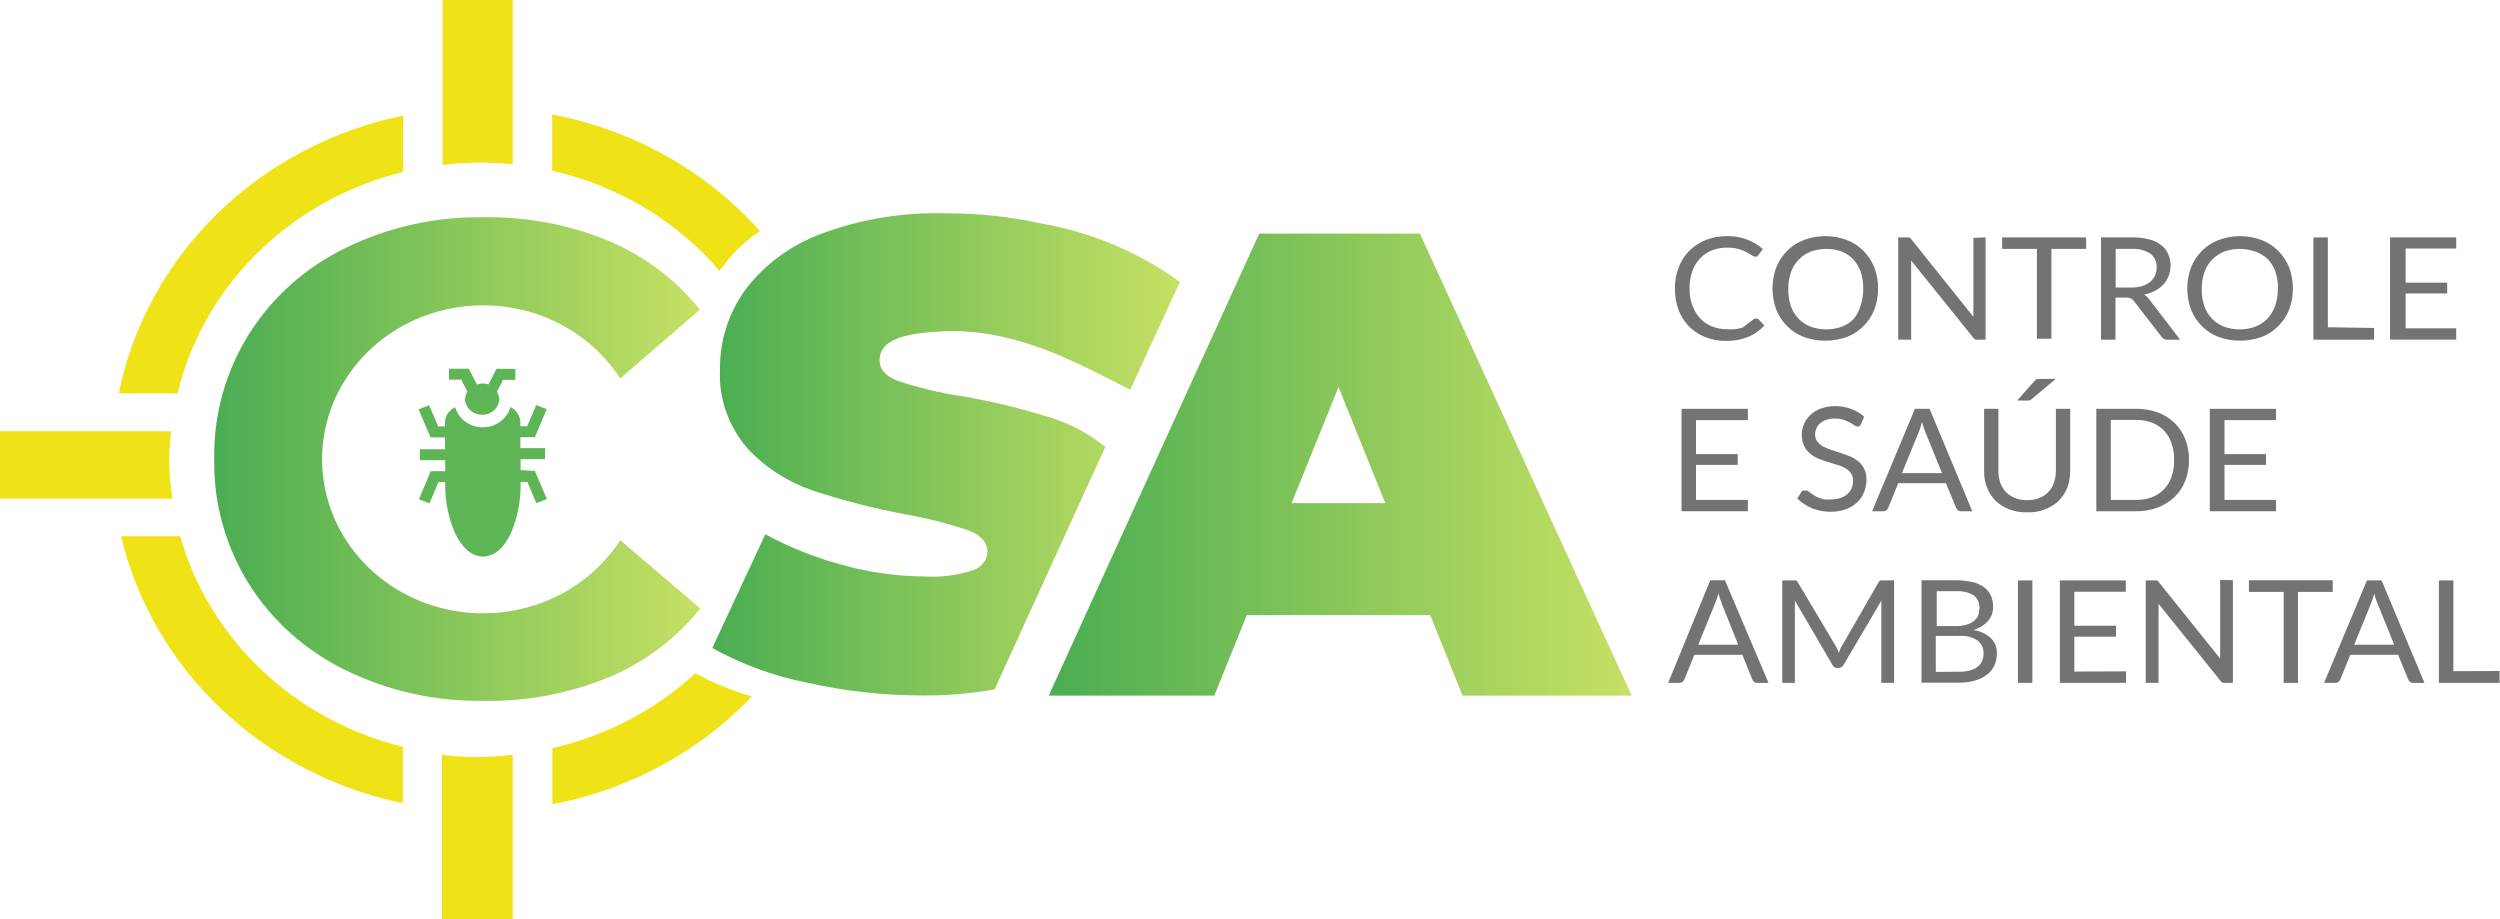 <svg width="117" height="43" viewBox="0 0 117 43" fill="none" xmlns="http://www.w3.org/2000/svg">
<g clip-path="url(#clip0)">
<path d="M8.435 25.095H5.664C6.392 28.163 8.019 30.968 10.357 33.182C12.694 35.396 15.643 36.926 18.858 37.592V34.952C16.365 34.336 14.087 33.099 12.256 31.368C10.425 29.636 9.107 27.472 8.435 25.095ZM5.559 18.409H8.312C8.908 15.923 10.209 13.641 12.07 11.814C13.932 9.987 16.283 8.684 18.867 8.048V5.408C15.56 6.089 12.536 7.685 10.169 9.996C7.803 12.308 6.2 15.234 5.559 18.409ZM25.842 5.357V7.989C28.925 8.692 31.681 10.344 33.687 12.691C33.687 12.623 33.767 12.564 33.81 12.497C34.286 11.839 34.882 11.269 35.57 10.815C33.061 8.002 29.634 6.08 25.842 5.357ZM32.544 31.504C30.681 33.224 28.369 34.435 25.85 35.011V37.643C29.447 36.955 32.719 35.187 35.191 32.597C34.269 32.329 33.38 31.963 32.544 31.504Z" fill="#EFE317"/>
<path d="M23.995 0V7.687C23.489 7.636 22.981 7.611 22.473 7.611C21.885 7.611 21.297 7.647 20.714 7.72V0H23.995Z" fill="#EFE317"/>
<path d="M23.995 35.322V43.008H20.679V35.322C21.262 35.395 21.849 35.431 22.438 35.431C22.958 35.421 23.478 35.385 23.995 35.322Z" fill="#EFE317"/>
<path d="M8.074 23.338H0V20.184H8.013C7.955 20.619 7.922 21.057 7.916 21.496C7.924 22.113 7.977 22.728 8.074 23.338Z" fill="#EFE317"/>
<path d="M82.213 14.911C82.232 14.911 82.25 14.914 82.267 14.921C82.283 14.929 82.298 14.939 82.31 14.953L82.574 15.23C82.37 15.46 82.115 15.641 81.826 15.76C81.493 15.896 81.133 15.962 80.771 15.954C80.432 15.959 80.097 15.896 79.786 15.769C79.504 15.654 79.249 15.485 79.038 15.272C78.825 15.047 78.661 14.784 78.554 14.499C78.438 14.18 78.382 13.844 78.387 13.506C78.379 13.168 78.439 12.831 78.563 12.514C78.67 12.222 78.841 11.956 79.064 11.732C79.285 11.517 79.548 11.346 79.838 11.227C80.155 11.108 80.492 11.048 80.832 11.051C81.45 11.039 82.049 11.256 82.504 11.656L82.275 11.959L82.222 12.009C82.193 12.018 82.163 12.018 82.134 12.009C82.076 12.002 82.02 11.979 81.976 11.942L81.738 11.799C81.621 11.739 81.497 11.691 81.369 11.656C81.194 11.609 81.014 11.586 80.832 11.589C80.588 11.586 80.346 11.629 80.12 11.715C79.908 11.8 79.718 11.929 79.566 12.094C79.405 12.264 79.282 12.464 79.205 12.682C79.114 12.939 79.069 13.21 79.073 13.481C79.062 13.768 79.109 14.053 79.214 14.322C79.295 14.538 79.417 14.738 79.575 14.911C79.73 15.07 79.919 15.196 80.129 15.281C80.344 15.365 80.574 15.408 80.806 15.407C80.941 15.416 81.076 15.416 81.21 15.407C81.324 15.393 81.436 15.367 81.545 15.331C81.637 15.277 81.723 15.212 81.8 15.138C81.892 15.079 81.98 15.014 82.064 14.944C82.085 14.929 82.109 14.919 82.135 14.913C82.16 14.907 82.187 14.906 82.213 14.911Z" fill="#737373"/>
<path d="M87.895 13.506C87.897 13.842 87.837 14.175 87.719 14.49C87.605 14.778 87.432 15.042 87.209 15.264C86.993 15.484 86.728 15.656 86.435 15.769C85.783 16.004 85.064 16.004 84.412 15.769C84.119 15.656 83.854 15.484 83.638 15.264C83.415 15.042 83.242 14.778 83.128 14.49C82.893 13.851 82.893 13.154 83.128 12.514C83.242 12.226 83.415 11.963 83.638 11.74C83.854 11.52 84.119 11.348 84.412 11.236C85.062 10.989 85.785 10.989 86.435 11.236C86.728 11.348 86.993 11.52 87.209 11.74C87.432 11.963 87.605 12.226 87.719 12.514C87.838 12.832 87.898 13.168 87.895 13.506ZM87.2 13.506C87.203 13.236 87.161 12.966 87.077 12.707C86.996 12.491 86.874 12.292 86.717 12.119C86.569 11.973 86.392 11.855 86.198 11.774C85.727 11.606 85.208 11.606 84.737 11.774C84.526 11.863 84.334 11.992 84.175 12.152C84.014 12.323 83.891 12.523 83.814 12.741C83.73 13 83.688 13.269 83.691 13.54C83.688 13.808 83.729 14.075 83.814 14.331C83.891 14.548 84.014 14.749 84.175 14.919C84.332 15.081 84.524 15.207 84.737 15.289C85.208 15.458 85.727 15.458 86.198 15.289C86.413 15.209 86.605 15.082 86.76 14.919C86.906 14.733 87.014 14.522 87.077 14.297C87.162 14.041 87.204 13.774 87.2 13.506Z" fill="#737373"/>
<path d="M92.926 11.11V15.895H92.583C92.54 15.905 92.495 15.905 92.451 15.895C92.41 15.871 92.374 15.84 92.346 15.802L89.443 12.194C89.447 12.248 89.447 12.301 89.443 12.354C89.447 12.405 89.447 12.455 89.443 12.506V15.895H88.836V11.11H89.267H89.32H89.373L89.425 11.168L92.355 14.827C92.355 14.768 92.355 14.709 92.355 14.659C92.35 14.605 92.35 14.552 92.355 14.499V11.135L92.926 11.11Z" fill="#737373"/>
<path d="M97.632 11.648H96.005V15.853H95.328V11.648H93.7V11.11H97.632V11.648Z" fill="#737373"/>
<path d="M102.03 15.895H101.432C101.378 15.899 101.323 15.889 101.275 15.865C101.227 15.841 101.187 15.805 101.159 15.76L99.857 14.078C99.823 14.033 99.778 13.995 99.725 13.969C99.66 13.938 99.587 13.923 99.514 13.927H99.004V15.895H98.327V11.11H99.743C100.018 11.104 100.293 11.132 100.561 11.194C100.769 11.245 100.963 11.337 101.133 11.463C101.282 11.571 101.398 11.716 101.467 11.883C101.547 12.055 101.586 12.242 101.581 12.43C101.583 12.594 101.554 12.756 101.493 12.909C101.44 13.054 101.36 13.188 101.256 13.305C101.142 13.425 101.008 13.528 100.86 13.607C100.696 13.69 100.522 13.753 100.341 13.792C100.435 13.838 100.514 13.908 100.57 13.994L102.03 15.895ZM99.725 13.456C99.901 13.461 100.076 13.439 100.244 13.389C100.383 13.35 100.512 13.284 100.623 13.195C100.719 13.113 100.796 13.012 100.851 12.901C100.905 12.778 100.932 12.647 100.93 12.514C100.938 12.391 100.915 12.268 100.863 12.156C100.811 12.043 100.731 11.944 100.631 11.866C100.37 11.705 100.062 11.628 99.752 11.648H99.013V13.456H99.725Z" fill="#737373"/>
<path d="M107.307 13.506C107.309 13.842 107.249 14.175 107.131 14.49C107.017 14.778 106.844 15.042 106.621 15.264C106.405 15.484 106.141 15.656 105.847 15.769C105.195 16.004 104.476 16.004 103.824 15.769C103.531 15.656 103.266 15.484 103.05 15.264C102.827 15.042 102.654 14.778 102.54 14.49C102.305 13.851 102.305 13.154 102.54 12.514C102.654 12.226 102.827 11.963 103.05 11.74C103.266 11.52 103.531 11.348 103.824 11.236C104.474 10.989 105.197 10.989 105.847 11.236C106.141 11.348 106.405 11.52 106.621 11.74C106.844 11.963 107.017 12.226 107.131 12.514C107.25 12.832 107.31 13.168 107.307 13.506ZM106.612 13.506C106.615 13.236 106.573 12.966 106.489 12.707C106.408 12.491 106.286 12.292 106.129 12.119C105.96 11.969 105.763 11.851 105.548 11.774C105.077 11.606 104.559 11.606 104.088 11.774C103.876 11.863 103.685 11.992 103.525 12.152C103.364 12.323 103.241 12.523 103.164 12.741C103.08 13 103.039 13.269 103.041 13.54C103.038 13.808 103.08 14.075 103.164 14.331C103.241 14.548 103.364 14.749 103.525 14.919C103.682 15.081 103.874 15.207 104.088 15.289C104.559 15.458 105.077 15.458 105.548 15.289C105.762 15.207 105.954 15.081 106.111 14.919C106.268 14.746 106.391 14.546 106.472 14.331C106.563 14.065 106.608 13.786 106.603 13.506H106.612Z" fill="#737373"/>
<path d="M111.107 15.348V15.895H108.266V11.11H108.943V15.315L111.107 15.348Z" fill="#737373"/>
<path d="M114.951 15.365V15.895H111.855V11.11H114.951V11.631H112.585V13.229H114.528V13.733H112.585V15.365H114.951Z" fill="#737373"/>
<path d="M81.8 23.396V23.926H78.695V19.133H81.8V19.662H79.372V21.252H81.325V21.756H79.372V23.396H81.8Z" fill="#737373"/>
<path d="M87.077 19.881C87.058 19.91 87.034 19.936 87.007 19.957C86.978 19.965 86.947 19.965 86.919 19.957C86.866 19.954 86.816 19.933 86.778 19.898L86.576 19.772L86.285 19.646C86.152 19.606 86.012 19.586 85.872 19.587C85.738 19.587 85.604 19.607 85.476 19.646C85.37 19.682 85.272 19.736 85.186 19.805C85.109 19.87 85.049 19.951 85.01 20.041C84.968 20.134 84.947 20.234 84.948 20.335C84.944 20.455 84.981 20.574 85.054 20.672C85.13 20.762 85.223 20.839 85.327 20.899C85.449 20.96 85.575 21.014 85.705 21.058L86.153 21.201L86.593 21.361C86.73 21.423 86.857 21.502 86.972 21.597C87.089 21.69 87.182 21.808 87.244 21.942C87.32 22.1 87.356 22.272 87.35 22.446C87.353 22.648 87.314 22.848 87.235 23.035C87.168 23.217 87.057 23.381 86.91 23.514C86.76 23.656 86.58 23.765 86.382 23.834C86.154 23.915 85.913 23.954 85.67 23.951C85.368 23.952 85.069 23.895 84.79 23.783C84.537 23.674 84.307 23.52 84.113 23.329L84.306 23.018C84.326 22.994 84.35 22.974 84.377 22.959C84.405 22.951 84.436 22.951 84.465 22.959C84.499 22.951 84.536 22.951 84.57 22.959L84.702 23.043C84.755 23.086 84.811 23.126 84.869 23.161C84.935 23.207 85.006 23.246 85.08 23.279L85.353 23.371C85.47 23.385 85.588 23.385 85.705 23.371C85.852 23.371 85.997 23.349 86.136 23.304C86.253 23.265 86.36 23.205 86.453 23.127C86.542 23.051 86.611 22.956 86.655 22.85C86.702 22.737 86.726 22.617 86.725 22.497C86.73 22.368 86.694 22.242 86.62 22.135C86.548 22.04 86.455 21.963 86.347 21.908C86.227 21.837 86.097 21.783 85.96 21.748L85.52 21.613C85.371 21.568 85.224 21.514 85.08 21.454C84.94 21.398 84.812 21.319 84.702 21.218C84.585 21.121 84.493 21 84.43 20.865C84.355 20.695 84.319 20.511 84.324 20.327C84.326 20.157 84.362 19.99 84.432 19.834C84.501 19.678 84.602 19.537 84.729 19.419C84.865 19.287 85.03 19.187 85.212 19.124C85.425 19.044 85.652 19.004 85.881 19.006C86.14 19.002 86.397 19.048 86.637 19.141C86.865 19.218 87.072 19.341 87.244 19.503L87.077 19.881Z" fill="#737373"/>
<path d="M92.302 23.926H91.774C91.723 23.927 91.673 23.911 91.632 23.883C91.591 23.854 91.561 23.813 91.545 23.767L91.07 22.614H88.836L88.37 23.767C88.352 23.81 88.321 23.848 88.282 23.876C88.244 23.909 88.193 23.927 88.141 23.926H87.614L89.619 19.133H90.305L92.302 23.926ZM90.886 22.143L90.094 20.192L90.024 19.99C89.995 19.911 89.972 19.829 89.953 19.747C89.901 19.923 89.857 20.075 89.804 20.201L89.012 22.143H90.886Z" fill="#737373"/>
<path d="M94.897 23.405C95.086 23.407 95.275 23.373 95.451 23.304C95.607 23.239 95.747 23.145 95.864 23.026C95.983 22.904 96.07 22.757 96.119 22.598C96.184 22.419 96.216 22.231 96.216 22.042V19.133H96.884V22.042C96.886 22.306 96.842 22.567 96.752 22.816C96.661 23.042 96.527 23.25 96.357 23.43C96.174 23.602 95.96 23.739 95.723 23.834C95.461 23.935 95.179 23.984 94.897 23.977C94.596 23.989 94.296 23.941 94.017 23.834C93.781 23.739 93.566 23.602 93.384 23.43C93.214 23.25 93.079 23.042 92.988 22.816C92.898 22.567 92.854 22.306 92.856 22.042V19.133H93.524V22.042C93.525 22.228 93.555 22.412 93.612 22.589C93.67 22.75 93.76 22.898 93.876 23.026C93.993 23.145 94.134 23.239 94.29 23.304C94.482 23.38 94.689 23.414 94.897 23.405ZM96.216 17.728L95.072 18.687C95.045 18.713 95.012 18.734 94.976 18.746H94.404L95.213 17.829C95.245 17.788 95.287 17.756 95.336 17.737H95.512L96.216 17.728Z" fill="#737373"/>
<path d="M102.443 21.529C102.451 21.862 102.391 22.194 102.267 22.505C102.16 22.789 101.989 23.047 101.766 23.262C101.543 23.474 101.276 23.64 100.983 23.75C100.661 23.871 100.318 23.931 99.972 23.926H98.107V19.133H99.972C100.317 19.13 100.659 19.186 100.983 19.301C101.276 19.41 101.543 19.576 101.766 19.789C101.989 20.003 102.16 20.261 102.267 20.546C102.391 20.86 102.451 21.194 102.443 21.529ZM101.748 21.529C101.755 21.261 101.714 20.994 101.625 20.739C101.553 20.521 101.433 20.32 101.273 20.15C101.116 19.989 100.924 19.863 100.71 19.78C100.475 19.693 100.224 19.65 99.972 19.654H98.784V23.396H99.972C100.224 23.4 100.475 23.357 100.71 23.27C100.924 23.188 101.116 23.061 101.273 22.9C101.433 22.733 101.553 22.535 101.625 22.32C101.714 22.065 101.755 21.798 101.748 21.529Z" fill="#737373"/>
<path d="M106.516 23.396V23.926H103.42V19.133H106.516V19.662H104.106V21.252H106.05V21.756H104.106V23.396H106.516Z" fill="#737373"/>
<path d="M82.767 31.958H82.24C82.186 31.958 82.135 31.943 82.09 31.916C82.056 31.885 82.029 31.848 82.011 31.806L81.545 30.646H79.293L78.827 31.806C78.808 31.847 78.778 31.882 78.739 31.907C78.701 31.941 78.65 31.959 78.598 31.958H78.07L80.041 27.156H80.727L82.767 31.958ZM81.351 30.175L80.568 28.232C80.568 28.171 80.542 28.103 80.489 28.03C80.489 27.946 80.445 27.87 80.419 27.778C80.379 27.932 80.329 28.084 80.269 28.232L79.478 30.175H81.351Z" fill="#737373"/>
<path d="M88.643 27.156V31.958H88.045V28.426C88.041 28.375 88.041 28.325 88.045 28.274C88.045 28.224 88.045 28.165 88.045 28.114L86.285 31.108C86.264 31.153 86.229 31.192 86.185 31.218C86.142 31.245 86.091 31.259 86.039 31.26H85.942C85.902 31.252 85.864 31.235 85.832 31.21C85.799 31.185 85.774 31.153 85.758 31.117L83.999 28.106C84.007 28.215 84.007 28.325 83.999 28.434V31.958H83.409V27.164H83.911H84.051C84.091 27.184 84.122 27.217 84.139 27.257L85.898 30.209L85.987 30.377L86.057 30.553C86.084 30.496 86.108 30.437 86.127 30.377C86.127 30.318 86.189 30.259 86.215 30.209L87.913 27.257C87.921 27.235 87.934 27.216 87.951 27.201C87.967 27.184 87.987 27.172 88.01 27.164H88.15L88.643 27.156Z" fill="#737373"/>
<path d="M91.519 27.156C91.785 27.154 92.051 27.182 92.311 27.24C92.512 27.286 92.701 27.372 92.865 27.492C93.003 27.596 93.112 27.732 93.181 27.887C93.247 28.054 93.28 28.231 93.278 28.409C93.278 28.523 93.261 28.636 93.225 28.745C93.184 28.855 93.125 28.957 93.049 29.048C92.965 29.145 92.868 29.23 92.759 29.3C92.631 29.38 92.492 29.442 92.346 29.485C92.656 29.526 92.945 29.658 93.172 29.864C93.268 29.96 93.342 30.073 93.391 30.198C93.439 30.322 93.46 30.454 93.454 30.587C93.454 30.777 93.415 30.966 93.34 31.142C93.262 31.309 93.144 31.456 92.997 31.571C92.832 31.696 92.644 31.791 92.442 31.848C92.197 31.919 91.942 31.953 91.686 31.949H89.927V27.156H91.519ZM90.639 27.669V29.3H91.519C91.685 29.305 91.851 29.285 92.011 29.241C92.14 29.21 92.26 29.152 92.363 29.073C92.455 29.007 92.527 28.921 92.574 28.821C92.613 28.712 92.633 28.599 92.636 28.485C92.646 28.368 92.628 28.251 92.582 28.143C92.536 28.035 92.464 27.939 92.372 27.862C92.124 27.717 91.835 27.649 91.545 27.669H90.639ZM91.721 31.436C91.891 31.438 92.06 31.416 92.223 31.369C92.349 31.335 92.466 31.275 92.566 31.192C92.658 31.119 92.728 31.023 92.768 30.915C92.812 30.805 92.833 30.688 92.829 30.57C92.834 30.459 92.812 30.348 92.764 30.246C92.717 30.143 92.646 30.053 92.557 29.981C92.3 29.811 91.988 29.733 91.677 29.763H90.595V31.445L91.721 31.436Z" fill="#737373"/>
<path d="M95.116 31.958H94.439V27.164H95.116V31.958Z" fill="#737373"/>
<path d="M99.497 31.419V31.958H96.401V27.164H99.488V27.694H97.078V29.283H99.031V29.796H97.078V31.428L99.497 31.419Z" fill="#737373"/>
<path d="M104.501 27.156V31.958H104.158C104.115 31.967 104.07 31.967 104.026 31.958C103.985 31.934 103.949 31.903 103.921 31.865L101.018 28.257C101.023 28.311 101.023 28.364 101.018 28.417C101.023 28.468 101.023 28.518 101.018 28.569V31.958H100.42V27.164H100.851H100.904H100.957L101.009 27.215L103.903 30.822C103.903 30.764 103.903 30.713 103.903 30.654C103.903 30.595 103.903 30.553 103.903 30.503V27.139L104.501 27.156Z" fill="#737373"/>
<path d="M109.172 27.702H107.545V31.958H106.876V27.702H105.249V27.156H109.172V27.702Z" fill="#737373"/>
<path d="M113.464 31.958H112.937C112.883 31.959 112.831 31.944 112.787 31.916C112.753 31.885 112.726 31.848 112.708 31.806L112.233 30.646H109.99L109.524 31.806C109.505 31.847 109.475 31.882 109.436 31.907C109.397 31.941 109.347 31.959 109.295 31.958H108.767L110.773 27.164H111.459L113.464 31.958ZM112.048 30.175L111.265 28.232L111.186 28.03C111.158 27.948 111.134 27.863 111.116 27.778C111.076 27.932 111.026 28.084 110.966 28.232L110.175 30.175H112.048Z" fill="#737373"/>
<path d="M116.982 31.403V31.958H114.141V27.164H114.819V31.411L116.982 31.403Z" fill="#737373"/>
<path d="M29.026 25.28L32.773 28.476C31.658 29.871 30.194 30.976 28.516 31.689C26.656 32.456 24.647 32.834 22.622 32.799C20.38 32.833 18.163 32.339 16.166 31.361C14.303 30.452 12.743 29.062 11.663 27.349C10.551 25.572 9.984 23.532 10.027 21.462C9.992 19.406 10.559 17.382 11.663 15.617C12.743 13.904 14.303 12.515 16.166 11.606C18.163 10.627 20.38 10.134 22.622 10.168C24.641 10.134 26.644 10.513 28.498 11.278C30.176 11.99 31.64 13.095 32.755 14.49L29.026 17.711C28.164 16.376 26.871 15.347 25.342 14.778C23.813 14.21 22.132 14.134 20.553 14.562C18.975 14.99 17.586 15.899 16.597 17.15C15.608 18.401 15.073 19.927 15.073 21.496C15.073 23.064 15.608 24.59 16.597 25.841C17.586 27.093 18.975 28.002 20.553 28.43C22.132 28.858 23.813 28.782 25.342 28.213C26.871 27.645 28.164 26.615 29.026 25.28Z" fill="url(#paint0_linear)"/>
<path d="M49.317 19.595C47.882 19.132 46.412 18.775 44.919 18.527C43.943 18.374 42.98 18.143 42.043 17.837C41.463 17.619 41.164 17.299 41.164 16.862C41.164 15.962 42.14 15.6 44.102 15.508C47.62 15.331 50.69 17.14 52.897 18.241L55.219 13.195C53.318 11.813 51.103 10.877 48.754 10.462C47.254 10.134 45.719 9.973 44.181 9.983C42.225 9.934 40.279 10.257 38.455 10.933C37.024 11.459 35.783 12.37 34.884 13.557C34.1 14.645 33.685 15.936 33.696 17.257C33.621 18.609 34.08 19.938 34.98 20.983C35.804 21.87 36.848 22.547 38.015 22.951C39.451 23.424 40.921 23.801 42.413 24.078C43.405 24.252 44.382 24.503 45.333 24.826C45.922 25.045 46.212 25.39 46.212 25.844C46.201 26.033 46.13 26.214 46.01 26.364C45.889 26.514 45.723 26.626 45.535 26.685C44.809 26.925 44.041 27.025 43.275 26.979C41.974 26.97 40.68 26.789 39.431 26.441C38.169 26.105 36.955 25.622 35.816 25.003L33.336 30.326C34.702 31.086 36.186 31.632 37.733 31.941C39.526 32.347 41.362 32.55 43.204 32.547C44.326 32.556 45.445 32.46 46.547 32.261L51.727 20.916C51.017 20.335 50.2 19.887 49.317 19.595Z" fill="url(#paint1_linear)"/>
<path d="M66.451 10.933H58.931L49.08 32.555H56.829L58.35 28.787H66.935L68.448 32.555H76.364L66.451 10.933ZM60.444 23.548L62.643 18.115L64.833 23.548H60.444Z" fill="url(#paint2_linear)"/>
<path d="M23.238 17.257L23.098 17.535L22.86 17.989C22.772 17.962 22.68 17.948 22.587 17.947C22.497 17.947 22.407 17.964 22.323 17.997L22.086 17.535L21.936 17.257H21.013V17.77H21.611V17.821L21.875 18.325C21.803 18.446 21.764 18.582 21.761 18.721C21.781 18.911 21.875 19.087 22.024 19.215C22.172 19.343 22.365 19.414 22.565 19.414C22.765 19.414 22.958 19.343 23.107 19.215C23.256 19.087 23.349 18.911 23.37 18.721C23.367 18.584 23.328 18.451 23.256 18.334L23.52 17.829V17.779H24.118V17.266L23.238 17.257Z" fill="#5EB556"/>
<path d="M24.364 22V21.487H25.508V20.974H24.355V20.461H25.032L25.587 19.149L25.094 18.956L24.672 19.948H24.355V19.763C24.35 19.616 24.304 19.472 24.223 19.346C24.141 19.221 24.026 19.118 23.889 19.049C23.812 19.32 23.644 19.561 23.41 19.732C23.177 19.904 22.891 19.998 22.596 19.999C22.302 20 22.016 19.908 21.783 19.737C21.549 19.567 21.381 19.328 21.303 19.057C21.161 19.121 21.041 19.222 20.957 19.348C20.873 19.475 20.828 19.622 20.828 19.772V19.957H20.512L20.081 18.964L19.588 19.158L20.151 20.47H20.828V21.025H19.65V21.538H20.837V22.051H20.16L19.606 23.363L20.098 23.556L20.52 22.564H20.837V22.623C20.822 23.427 20.98 24.226 21.303 24.969C21.637 25.659 22.095 26.046 22.605 26.046C23.115 26.046 23.581 25.659 23.907 24.961C24.222 24.216 24.378 23.418 24.364 22.614V22.555H24.681L25.103 23.548L25.595 23.354L25.032 22.042L24.364 22Z" fill="#5EB556"/>
</g>
<defs>
<linearGradient id="paint0_linear" x1="10.027" y1="21.496" x2="32.755" y2="21.496" gradientUnits="userSpaceOnUse">
<stop stop-color="#4AAD52"/>
<stop offset="0.99" stop-color="#C5E063"/>
</linearGradient>
<linearGradient id="paint1_linear" x1="33.338" y1="21.275" x2="55.202" y2="21.275" gradientUnits="userSpaceOnUse">
<stop stop-color="#4AAD52"/>
<stop offset="0.99" stop-color="#C5E063"/>
</linearGradient>
<linearGradient id="paint2_linear" x1="49.083" y1="21.756" x2="76.343" y2="21.756" gradientUnits="userSpaceOnUse">
<stop stop-color="#4AAD52"/>
<stop offset="0.99" stop-color="#C5E063"/>
</linearGradient>
<clipPath id="clip0">
<rect width="117" height="43" fill="white"/>
</clipPath>
</defs>
</svg>
